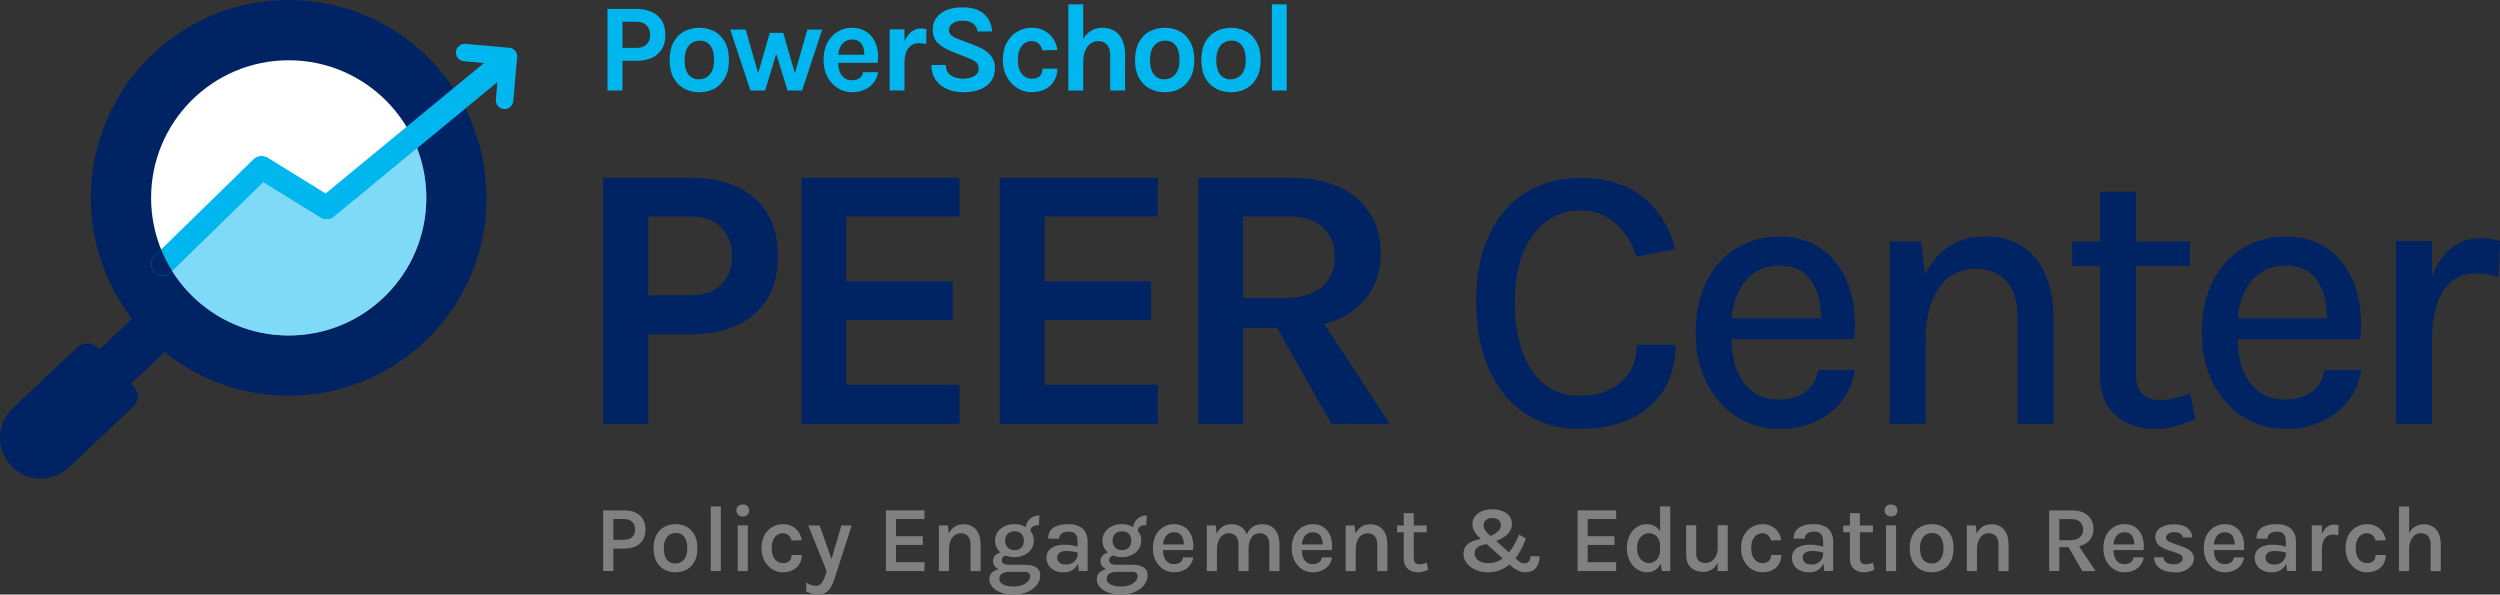 <?xml version="1.0" encoding="UTF-8"?>
<svg id="Layer_2" data-name="Layer 2" xmlns="http://www.w3.org/2000/svg" viewBox="0 0 750 178.37">
  <rect x="0" y="0" width="750" height="178.37" fill="#333333" stroke="none"/>
  <defs>
    <style>
      .cls-1 {
        fill: #00b6ef;
      }

      .cls-2 {
        fill: gray;
      }

      .cls-3 {
        fill: #002364;
      }

      .cls-4 {
        fill: #fff;
      }

      .cls-5 {
        opacity: .5;
      }
    </style>
  </defs>
  <g id="Layer_1-2" data-name="Layer 1">
    <g>
      <g>
        <circle class="cls-3" cx="86.61" cy="59.36" r="59.36"/>
        <circle class="cls-4" cx="86.61" cy="59.36" r="41.28"/>
        <path class="cls-3" d="M28.96,122.67c-2.01.13-4.05-.6-5.54-2.17-2.65-2.8-2.52-7.22.29-9.87l20.97-19.79c2.8-2.65,7.22-2.52,9.87.29,2.65,2.8,2.52,7.22-.29,9.87l-20.97,19.79c-1.23,1.16-2.76,1.78-4.33,1.89Z"/>
        <path class="cls-3" d="M11.05,103.39h15.94c2.35,0,4.26,1.91,4.26,4.26v26.63c0,6.75-5.48,12.23-12.23,12.23h0c-6.75,0-12.23-5.48-12.23-12.23v-26.63c0-2.35,1.91-4.26,4.26-4.26Z" transform="translate(96.84 25.36) rotate(46.66)"/>
        <g>
          <path class="cls-1" d="M49.07,82.72c-.98.06-1.99-.28-2.73-1.04-1.35-1.38-1.32-3.59.06-4.93l29.65-28.96c1.15-1.12,2.91-1.32,4.27-.47l17.37,10.73,47.25-38.93c1.49-1.23,3.69-1.01,4.91.47,1.23,1.49,1.01,3.69-.47,4.91l-49.18,40.52c-1.15.95-2.78,1.06-4.05.28l-17.17-10.61-27.7,27.06c-.62.6-1.41.93-2.21.99Z"/>
          <path class="cls-1" d="M151.54,32.7c-.13,0-.27,0-.41,0-1.44-.13-2.5-1.4-2.37-2.84l.94-10.55-10.55-.94c-1.44-.13-2.5-1.4-2.37-2.84.13-1.44,1.4-2.5,2.84-2.37l12.8,1.14c.8-.04,1.6.29,2.13.93l.02.03c.54.64.73,1.49.55,2.28l-1.14,12.8c-.12,1.3-1.17,2.3-2.43,2.38Z"/>
          <g class="cls-5">
            <path class="cls-1" d="M96.15,65.29l-17.17-10.61-27.31,26.68c7.82,12.4,22.01,20.23,37.66,19.19,22.75-1.5,39.97-21.16,38.47-43.91-.28-4.28-1.21-8.36-2.67-12.16l-24.93,20.54c-1.15.95-2.78,1.06-4.05.28Z"/>
          </g>
          <path class="cls-3" d="M46.4,76.75c-1.38,1.35-1.4,3.56-.06,4.93.74.76,1.75,1.11,2.73,1.04.8-.05,1.59-.38,2.21-.99l.39-.38c-1.29-2.05-2.41-4.22-3.33-6.5l-1.94,1.89Z"/>
        </g>
      </g>
      <g>
        <g>
          <path class="cls-3" d="M180.95,127.16V53.34h26.05c8.3,0,14.78,2.05,19.42,6.14,4.64,4.1,6.97,9.9,6.97,17.4s-2.32,13.2-6.97,17.29c-4.65,4.09-11.12,6.14-19.42,6.14h-12.51v26.85h-13.54ZM194.49,88.6h12.51c4.17,0,7.32-1.1,9.44-3.3,2.12-2.2,3.19-5.01,3.19-8.42s-1.06-6.35-3.19-8.59c-2.12-2.24-5.27-3.36-9.44-3.36h-12.51v23.66Z"/>
          <path class="cls-3" d="M240.45,127.16V53.34h47.43v11.6h-34.01v19.45h31.96v11.6h-31.96v19.45h34.01v11.72h-47.43Z"/>
          <path class="cls-3" d="M299.96,127.16V53.34h47.43v11.6h-34.01v19.45h31.96v11.6h-31.96v19.45h34.01v11.72h-47.43Z"/>
          <path class="cls-3" d="M359.5,127.16V53.34h27.3c8.83,0,15.61,2.07,20.33,6.2,4.72,4.13,7.08,9.61,7.08,16.44s-2.36,12.12-7.08,16.24c-4.72,4.11-11.5,6.17-20.33,6.17h-13.88v28.78h-13.42ZM372.93,89.4h12.51c4.93,0,8.66-1.13,11.2-3.38,2.54-2.26,3.81-5.18,3.81-8.79s-1.16-6.64-3.47-8.9c-2.31-2.26-5.71-3.38-10.18-3.38h-13.88v24.46ZM399.43,127.16l-19.57-34.58h14.33l22.75,34.58h-17.52Z"/>
          <g>
            <path class="cls-3" d="M474.01,128.64c-6.41,0-11.93-1.56-16.58-4.69-4.65-3.13-8.24-7.54-10.78-13.25-2.54-5.71-3.81-12.41-3.81-20.11,0-8.11,1.35-14.93,4.04-20.45,2.69-5.52,6.4-9.69,11.12-12.51,4.72-2.82,10.06-4.24,16.01-4.24,8,0,14.37,1.98,19.11,5.94,4.74,3.96,7.89,9.11,9.44,15.44l-11.55,2.22c-1.37-4.21-3.53-7.57-6.48-10.1-2.96-2.52-6.47-3.78-10.52-3.78-3.56,0-6.82,1.02-9.78,3.07-2.96,2.05-5.33,5.11-7.11,9.19-1.78,4.08-2.67,9.15-2.67,15.21,0,5.61.74,10.53,2.22,14.76s3.66,7.52,6.54,9.87c2.88,2.35,6.48,3.53,10.81,3.53,5.27,0,9.42-1.41,12.46-4.24,3.03-2.82,4.55-6.51,4.55-11.06h11.66c0,5.31-1.19,9.83-3.55,13.56-2.37,3.74-5.7,6.61-9.98,8.62-4.29,2.01-9.33,3.01-15.13,3.01Z"/>
            <path class="cls-3" d="M533.77,128.64c-4.7,0-8.95-1.21-12.74-3.64-3.79-2.43-6.8-5.8-9.01-10.12-2.22-4.32-3.33-9.33-3.33-15.02,0-6.03,1.1-11.19,3.3-15.5,2.2-4.3,5.19-7.61,8.99-9.92,3.79-2.31,8.06-3.47,12.8-3.47,4.25,0,7.89.86,10.92,2.59,3.03,1.73,5.48,4.04,7.34,6.94,1.86,2.9,3.14,6.19,3.84,9.87.7,3.68.82,7.47.37,11.38h-38.9v-6.26h31.51l-2.62,1.71c.11-2.05,0-4.1-.31-6.14-.32-2.05-.94-3.93-1.85-5.66-.91-1.72-2.19-3.11-3.84-4.15-1.65-1.04-3.74-1.56-6.28-1.56-3.19,0-5.85.8-7.99,2.39-2.14,1.59-3.76,3.73-4.86,6.4-1.1,2.67-1.65,5.6-1.65,8.79v4.38c0,3.53.53,6.65,1.59,9.38,1.06,2.73,2.64,4.88,4.75,6.46,2.1,1.57,4.77,2.36,7.99,2.36s5.75-.74,7.82-2.22c2.07-1.48,3.35-3.7,3.84-6.65h11.03c-.57,3.56-1.88,6.67-3.92,9.33-2.05,2.65-4.67,4.71-7.88,6.17-3.2,1.46-6.83,2.19-10.89,2.19Z"/>
            <path class="cls-3" d="M566.93,127.16v-54.71h9.38l1.42,11.83v42.88h-10.81ZM605.26,127.16v-32.08c0-4.74-1.13-8.33-3.38-10.78-2.26-2.45-5.3-3.67-9.13-3.67-3.03,0-5.68.82-7.93,2.47-2.26,1.65-4,4.06-5.23,7.22-1.23,3.17-1.85,7.02-1.85,11.57h-3.87c0-6.71.86-12.36,2.59-16.95,1.72-4.59,4.2-8.07,7.42-10.44,3.22-2.37,7.09-3.55,11.6-3.55s8.12.99,11.18,2.96c3.05,1.97,5.37,4.77,6.97,8.39,1.59,3.62,2.39,7.88,2.39,12.77v32.08h-10.75Z"/>
            <path class="cls-3" d="M621.66,79.78v-7.34h35.32v7.34h-35.32ZM646.57,128.64c-3.11,0-5.92-.59-8.42-1.76s-4.48-2.95-5.94-5.32c-1.46-2.37-2.19-5.36-2.19-8.96v-55.06h10.75v54.71c0,5.16,2.41,7.74,7.22,7.74,1.48,0,2.92-.16,4.32-.48,1.4-.32,2.99-.8,4.78-1.45l1.54,7.68c-2.01.83-3.99,1.53-5.94,2.08-1.95.55-3.99.82-6.11.82Z"/>
            <path class="cls-3" d="M685.62,128.64c-4.7,0-8.95-1.21-12.74-3.64-3.79-2.43-6.8-5.8-9.01-10.12-2.22-4.32-3.33-9.33-3.33-15.02,0-6.03,1.1-11.19,3.3-15.5,2.2-4.3,5.19-7.61,8.99-9.92,3.79-2.31,8.06-3.47,12.8-3.47,4.25,0,7.89.86,10.92,2.59,3.03,1.73,5.48,4.04,7.34,6.94,1.86,2.9,3.14,6.19,3.84,9.87.7,3.68.82,7.47.37,11.38h-38.9v-6.26h31.51l-2.62,1.71c.11-2.05,0-4.1-.31-6.14-.32-2.05-.94-3.93-1.85-5.66-.91-1.72-2.19-3.11-3.84-4.15-1.65-1.04-3.74-1.56-6.28-1.56-3.19,0-5.85.8-7.99,2.39-2.14,1.59-3.76,3.73-4.86,6.4-1.1,2.67-1.65,5.6-1.65,8.79v4.38c0,3.53.53,6.65,1.59,9.38,1.06,2.73,2.64,4.88,4.75,6.46,2.1,1.57,4.77,2.36,7.99,2.36s5.75-.74,7.82-2.22c2.07-1.48,3.35-3.7,3.84-6.65h11.03c-.57,3.56-1.88,6.67-3.92,9.33-2.05,2.65-4.67,4.71-7.88,6.17-3.2,1.46-6.83,2.19-10.89,2.19Z"/>
            <path class="cls-3" d="M718.78,127.16v-54.89h10.81v54.89h-10.81ZM726.62,102.71c0-7.01.73-12.84,2.19-17.49,1.46-4.64,3.51-8.1,6.14-10.38,2.64-2.27,5.73-3.41,9.3-3.41,1.06,0,2.06.08,2.99.23.93.15,1.85.36,2.76.63l-.4,10.75c-1.02-.26-2.13-.5-3.33-.71-1.19-.21-2.28-.31-3.27-.31-3.11,0-5.65.82-7.62,2.47-1.97,1.65-3.43,4.02-4.38,7.11-.95,3.09-1.42,6.8-1.42,11.12h-2.96Z"/>
          </g>
        </g>
        <g>
          <path class="cls-1" d="M182.25,27.15V2.69h8.63c2.75,0,4.9.68,6.43,2.03s2.31,3.28,2.31,5.77-.77,4.37-2.31,5.73c-1.54,1.36-3.68,2.03-6.43,2.03h-4.14v8.89h-4.48ZM186.74,14.37h4.14c1.38,0,2.42-.36,3.13-1.09.7-.73,1.05-1.66,1.05-2.79s-.35-2.1-1.05-2.85c-.7-.74-1.75-1.11-3.13-1.11h-4.14v7.84Z"/>
          <path class="cls-1" d="M209.82,27.67c-1.67,0-3.18-.36-4.53-1.07-1.35-.72-2.42-1.79-3.21-3.21s-1.19-3.21-1.19-5.36.4-3.99,1.19-5.43c.79-1.43,1.86-2.5,3.21-3.2,1.35-.7,2.86-1.06,4.53-1.06s3.14.35,4.48,1.06,2.4,1.77,3.19,3.2c.79,1.43,1.19,3.24,1.19,5.43s-.4,3.94-1.19,5.36-1.86,2.5-3.19,3.21c-1.34.72-2.83,1.07-4.48,1.07ZM209.67,23.79c.88,0,1.66-.22,2.35-.65s1.22-1.08,1.62-1.93c.4-.85.59-1.92.59-3.18,0-1.93-.38-3.39-1.14-4.37s-1.8-1.47-3.12-1.47c-.89,0-1.68.22-2.37.65-.69.43-1.23,1.08-1.63,1.95-.4.87-.59,1.95-.59,3.24,0,1.91.39,3.35,1.16,4.32.77.97,1.82,1.45,3.14,1.45Z"/>
          <path class="cls-1" d="M219.07,8.87h4.63l3.96,13.87h-.45l3.73-12.89h4.03l3.73,12.93h-.45l3.96-13.91h4.45l-6.03,18.28h-4.37l-3.73-12.13h.68l-3.66,12.13h-4.41l-6.07-18.28Z"/>
          <path class="cls-1" d="M255.62,27.67c-1.56,0-2.98-.4-4.28-1.21-1.29-.8-2.33-1.93-3.11-3.38-.78-1.45-1.17-3.15-1.17-5.1s.39-3.74,1.16-5.18,1.81-2.55,3.1-3.32c1.29-.77,2.73-1.15,4.3-1.15,1.46,0,2.72.29,3.78.88s1.92,1.38,2.56,2.37c.65,1,1.08,2.13,1.31,3.38.23,1.26.24,2.55.04,3.88h-12.7v-2.41h9.55l-.87.56c.04-.59,0-1.19-.08-1.79s-.27-1.16-.54-1.66-.64-.91-1.12-1.22c-.48-.31-1.1-.46-1.86-.46-.9,0-1.67.23-2.3.68-.63.45-1.11,1.07-1.43,1.85s-.49,1.66-.49,2.64v1.77c0,1.03.15,1.94.46,2.73.31.79.77,1.41,1.38,1.87.61.45,1.38.68,2.31.68.87,0,1.59-.2,2.19-.6.59-.4.97-1,1.13-1.81h4.48c-.19,1.18-.63,2.22-1.33,3.12s-1.6,1.6-2.7,2.11c-1.11.51-2.36.76-3.77.76Z"/>
          <path class="cls-1" d="M266.89,27.15V8.79h4.45v18.35h-4.45ZM270.24,19.12c0-2.4.27-4.38.81-5.95.54-1.57,1.27-2.73,2.18-3.5.91-.76,1.92-1.14,3.04-1.14.3,0,.59.02.86.06.27.04.54.09.8.17l-.08,4.45c-.33-.07-.68-.14-1.05-.19-.38-.05-.72-.08-1.02-.08-.98,0-1.8.24-2.46.71s-1.16,1.17-1.49,2.08c-.33.92-.5,2.05-.5,3.39h-1.09Z"/>
          <path class="cls-1" d="M288.94,27.67c-1.7,0-3.26-.3-4.68-.89-1.43-.59-2.58-1.49-3.47-2.69-.89-1.21-1.36-2.74-1.42-4.6h4.37c0,.94.23,1.71.7,2.32.46.6,1.09,1.05,1.87,1.35.79.3,1.65.44,2.59.44s1.71-.12,2.42-.36c.71-.24,1.27-.58,1.68-1.03.41-.45.61-.98.61-1.59,0-.82-.25-1.46-.74-1.92-.5-.46-1.29-.89-2.38-1.28l-4.82-1.92c-1.88-.74-3.33-1.6-4.33-2.58-1-.98-1.51-2.33-1.51-4.05,0-1.98.78-3.59,2.36-4.82,1.57-1.23,3.76-1.85,6.58-1.85s4.85.64,6.35,1.91c1.49,1.28,2.34,3.05,2.54,5.32h-4.37c-.16-.97-.6-1.74-1.32-2.33-.72-.58-1.78-.88-3.2-.88-1.26,0-2.25.26-2.98.78s-1.09,1.18-1.09,1.97c0,.68.23,1.22.69,1.61.46.4,1.17.78,2.14,1.14l5.35,2.07c1.81.7,3.2,1.59,4.16,2.66.97,1.07,1.45,2.41,1.45,4.01,0,1.47-.37,2.74-1.11,3.82-.74,1.07-1.82,1.91-3.24,2.5s-3.15.89-5.18.89Z"/>
          <path class="cls-1" d="M309.52,27.67c-1.53,0-2.96-.4-4.27-1.2-1.31-.8-2.37-1.92-3.18-3.37-.81-1.45-1.22-3.16-1.22-5.12,0-2.07.41-3.83,1.22-5.27.81-1.44,1.87-2.53,3.18-3.27,1.31-.74,2.73-1.11,4.27-1.11,1.19,0,2.25.19,3.16.58s1.69.9,2.33,1.54,1.14,1.37,1.51,2.16c.36.79.6,1.59.7,2.39l-4.48.11c-.2-.8-.57-1.47-1.12-2-.55-.53-1.25-.79-2.12-.79-.72,0-1.39.2-2.02.59-.63.4-1.14,1.01-1.54,1.84-.4.83-.59,1.9-.59,3.22s.19,2.3.56,3.14c.37.84.87,1.46,1.5,1.88.63.42,1.32.63,2.09.63,1.13,0,1.95-.27,2.47-.82.51-.55.77-1.28.77-2.2h4.48c0,1.29-.3,2.47-.89,3.54-.59,1.07-1.46,1.92-2.6,2.55-1.14.63-2.54.95-4.2.95Z"/>
          <path class="cls-1" d="M320.51,27.15V1.3h4.45v25.85h-4.45ZM333.05,27.15v-10.7c0-1.36-.33-2.38-.98-3.07-.65-.69-1.51-1.04-2.56-1.04-.89,0-1.68.24-2.36.73s-1.22,1.23-1.61,2.21-.58,2.21-.58,3.68h-1.47c0-2.37.3-4.35.89-5.93.59-1.58,1.43-2.75,2.51-3.53,1.08-.78,2.35-1.17,3.81-1.17s2.77.34,3.78,1.01c1.01.67,1.77,1.62,2.28,2.84.51,1.22.76,2.64.76,4.26v10.7h-4.45Z"/>
          <path class="cls-1" d="M349.44,27.67c-1.67,0-3.18-.36-4.53-1.07-1.35-.72-2.42-1.79-3.21-3.21-.79-1.43-1.19-3.21-1.19-5.36s.4-3.99,1.19-5.43c.79-1.43,1.86-2.5,3.21-3.2,1.35-.7,2.86-1.06,4.53-1.06s3.14.35,4.47,1.06,2.4,1.77,3.19,3.2c.79,1.43,1.19,3.24,1.19,5.43s-.4,3.94-1.19,5.36c-.79,1.43-1.86,2.5-3.19,3.21-1.34.72-2.83,1.07-4.47,1.07ZM349.29,23.79c.88,0,1.66-.22,2.35-.65.68-.43,1.22-1.08,1.62-1.93.4-.85.59-1.92.59-3.18,0-1.93-.38-3.39-1.14-4.37-.76-.98-1.8-1.47-3.12-1.47-.89,0-1.68.22-2.37.65s-1.23,1.08-1.63,1.95c-.4.87-.59,1.95-.59,3.24,0,1.91.39,3.35,1.16,4.32.77.97,1.82,1.45,3.14,1.45Z"/>
          <path class="cls-1" d="M369.33,27.67c-1.67,0-3.18-.36-4.53-1.07-1.35-.72-2.42-1.79-3.21-3.21-.79-1.43-1.19-3.21-1.19-5.36s.4-3.99,1.19-5.43c.79-1.43,1.86-2.5,3.21-3.2,1.35-.7,2.86-1.06,4.53-1.06s3.14.35,4.47,1.06,2.4,1.77,3.19,3.2c.79,1.43,1.19,3.24,1.19,5.43s-.4,3.94-1.19,5.36c-.79,1.43-1.86,2.5-3.19,3.21-1.34.72-2.83,1.07-4.47,1.07ZM369.17,23.79c.88,0,1.66-.22,2.35-.65.68-.43,1.22-1.08,1.62-1.93.4-.85.59-1.92.59-3.18,0-1.93-.38-3.39-1.14-4.37-.76-.98-1.8-1.47-3.12-1.47-.89,0-1.68.22-2.37.65s-1.23,1.08-1.63,1.95c-.4.87-.59,1.95-.59,3.24,0,1.91.39,3.35,1.16,4.32.77.97,1.82,1.45,3.14,1.45Z"/>
          <path class="cls-1" d="M381.56,27.15V1.3h4.45v25.85h-4.45Z"/>
        </g>
        <g>
          <path class="cls-2" d="M180.95,171.31v-18.2h6.27c2.04,0,3.62.5,4.74,1.51,1.12,1.01,1.68,2.42,1.68,4.23s-.56,3.21-1.68,4.22c-1.12,1.01-2.7,1.51-4.74,1.51h-3.21v6.72h-3.06ZM184.01,161.94h3.21c1.09,0,1.92-.29,2.48-.86.56-.57.83-1.31.83-2.23s-.28-1.68-.83-2.26c-.56-.59-1.38-.88-2.48-.88h-3.21v6.23Z"/>
          <path class="cls-2" d="M202.67,171.69c-1.24,0-2.35-.27-3.35-.81-1-.54-1.79-1.34-2.37-2.41-.59-1.07-.88-2.4-.88-3.99s.29-2.97.88-4.03c.58-1.07,1.37-1.87,2.37-2.4.99-.53,2.11-.8,3.35-.8s2.35.27,3.33.8c.99.53,1.77,1.33,2.35,2.4.58,1.07.87,2.41.87,4.03s-.29,2.92-.87,3.99c-.58,1.07-1.36,1.87-2.35,2.41-.99.54-2.1.81-3.33.81ZM202.58,169.05c.72,0,1.35-.17,1.89-.52.54-.35.96-.86,1.27-1.54.3-.68.45-1.51.45-2.49,0-1.5-.3-2.64-.9-3.43-.6-.79-1.44-1.18-2.53-1.18-.73,0-1.36.17-1.9.52s-.96.87-1.27,1.56-.45,1.53-.45,2.53c0,1.47.3,2.6.91,3.38.6.78,1.45,1.17,2.53,1.17Z"/>
          <path class="cls-2" d="M213.22,171.31v-19.38h3.03v19.38h-3.03Z"/>
          <path class="cls-2" d="M222.84,154.94c-.59,0-1.06-.16-1.4-.49-.34-.33-.51-.77-.51-1.32s.17-.98.51-1.3c.34-.32.81-.48,1.4-.48s1.05.16,1.39.48.51.76.51,1.3-.17,1-.51,1.32-.8.49-1.39.49ZM221.32,171.31v-13.72h3.03v13.72h-3.03Z"/>
          <path class="cls-2" d="M234.87,171.69c-1.13,0-2.19-.3-3.16-.89s-1.76-1.43-2.36-2.52c-.6-1.08-.9-2.36-.9-3.82,0-1.55.3-2.86.9-3.93.6-1.07,1.39-1.88,2.36-2.44.98-.56,2.03-.84,3.16-.84.86,0,1.62.14,2.29.41.66.27,1.23.64,1.71,1.1.47.46.85.98,1.12,1.55.28.57.46,1.15.56,1.75l-3.07.11c-.17-.65-.48-1.18-.93-1.59-.45-.41-1.02-.61-1.71-.61-.58,0-1.12.16-1.62.47-.5.32-.91.8-1.23,1.46-.32.66-.47,1.51-.47,2.55,0,.97.15,1.79.44,2.45s.69,1.17,1.2,1.51c.5.34,1.07.52,1.69.52.9,0,1.56-.22,1.99-.66.43-.44.64-1.03.64-1.78h3.07c0,.96-.22,1.83-.67,2.62-.44.78-1.09,1.41-1.93,1.87-.84.46-1.87.69-3.08.69Z"/>
          <path class="cls-2" d="M242.49,157.64h3.42l3.86,11.02h-.58l3.23-11.02h3.08l-5.22,16.21c-.51,1.56-1.15,2.7-1.91,3.42-.76.73-1.71,1.09-2.83,1.09-.63,0-1.25-.08-1.85-.23-.6-.15-1.2-.38-1.82-.69v-2.7c.51.35,1,.6,1.49.76.48.16.97.23,1.47.23.47,0,.88-.14,1.23-.41s.65-.64.9-1.11c.25-.47.46-.99.63-1.56l.41-1.34-5.52-13.67Z"/>
          <path class="cls-2" d="M265.78,171.31v-18.2h11.57v2.6h-8.55v5.15h8.04v2.62h-8.04v5.18h8.55v2.65h-11.57Z"/>
          <path class="cls-2" d="M281.67,171.31v-13.67h2.65l.38,2.83v10.84h-3.03ZM291.15,171.31v-8.01c0-1.09-.26-1.92-.79-2.48-.52-.56-1.22-.84-2.09-.84-.71,0-1.33.19-1.87.58-.54.39-.96.96-1.26,1.73-.3.76-.45,1.7-.45,2.82h-1.03c0-1.73.22-3.17.66-4.33.44-1.16,1.06-2.03,1.87-2.62.81-.59,1.76-.88,2.87-.88s2.05.25,2.81.75,1.33,1.2,1.73,2.11c.39.91.59,1.97.59,3.18v8.01h-3.03Z"/>
          <path class="cls-2" d="M304.11,178.37c-1.52,0-2.82-.21-3.91-.63s-1.93-.98-2.51-1.67c-.58-.69-.88-1.45-.88-2.26,0-.99.36-1.75,1.08-2.29.72-.54,1.64-.81,2.75-.81l2.11.86c-.95,0-1.69.19-2.2.56s-.77.88-.77,1.54.38,1.23,1.14,1.65c.76.42,1.82.63,3.19.63,1.01,0,1.88-.15,2.62-.44.74-.29,1.31-.68,1.72-1.15.4-.48.61-.98.61-1.51,0-.36-.13-.66-.38-.91-.25-.25-.63-.37-1.15-.37h-4.78c-.92,0-1.75-.15-2.48-.44s-1.31-.68-1.73-1.17c-.42-.49-.64-1.03-.64-1.63s.16-1.07.48-1.48c.32-.41.75-.73,1.29-.95.54-.22,1.14-.33,1.8-.33l.74,1.02c-.28,0-.55.06-.81.17-.26.11-.47.28-.64.5-.17.22-.25.5-.25.83,0,.39.17.71.5.96.33.25.92.38,1.75.38h4.78c1.41,0,2.53.27,3.33.8.81.53,1.21,1.34,1.21,2.41,0,.96-.32,1.88-.97,2.75-.65.87-1.56,1.58-2.75,2.14-1.19.55-2.6.83-4.24.83ZM304.35,167.15c-1.07,0-2.05-.21-2.94-.62-.88-.41-1.58-.99-2.11-1.73-.52-.74-.78-1.61-.78-2.6s.26-1.87.78-2.62c.52-.75,1.23-1.32,2.11-1.73.88-.41,1.86-.61,2.94-.61s2.01.2,2.89.61c.88.41,1.58.98,2.11,1.73.53.74.79,1.62.79,2.62s-.26,1.86-.79,2.6c-.53.74-1.23,1.32-2.11,1.73s-1.84.62-2.89.62ZM304.37,165.03c.91,0,1.61-.27,2.09-.81.48-.54.71-1.21.71-2.01,0-.85-.24-1.53-.71-2.05-.48-.52-1.18-.78-2.1-.78s-1.59.26-2.08.78-.74,1.2-.74,2.05c0,.8.25,1.47.74,2.01.49.54,1.19.81,2.09.81ZM309.11,159.45l-1.4-.75c0-.82.18-1.54.55-2.14.36-.61.86-1.08,1.48-1.42.62-.34,1.32-.51,2.09-.51l-.17,2.91c-.83,0-1.46.16-1.9.47-.43.31-.65.79-.65,1.44Z"/>
          <path class="cls-2" d="M319.13,171.69c-1.16,0-2.12-.2-2.89-.61s-1.35-.94-1.73-1.6c-.39-.66-.58-1.37-.58-2.14,0-.88.23-1.61.69-2.19.46-.58,1.1-1.02,1.92-1.31.83-.29,1.79-.43,2.89-.43.74,0,1.44.06,2.12.18.67.12,1.35.28,2.02.49v1.8c-.54-.19-1.12-.34-1.76-.44-.64-.1-1.23-.16-1.79-.16-.82,0-1.5.16-2.04.47-.54.32-.81.85-.81,1.59,0,.56.22,1.03.65,1.43.43.4,1.12.59,2.07.59.7,0,1.3-.16,1.81-.47.51-.32.9-.71,1.18-1.18.28-.47.42-.94.42-1.4h.72c0,.96-.19,1.85-.56,2.67s-.92,1.47-1.64,1.97c-.72.5-1.61.74-2.67.74ZM323.65,171.31l-.38-3.24v-5.59c0-1.04-.21-1.8-.64-2.28-.42-.48-1.12-.72-2.08-.72-.56,0-1.04.08-1.46.24s-.74.4-.97.71c-.23.32-.35.71-.35,1.17h-3.33c0-1.03.25-1.86.74-2.5s1.2-1.1,2.11-1.4c.91-.3,1.99-.45,3.25-.45,1.14,0,2.14.19,3.01.56.86.37,1.54.95,2.02,1.73.48.78.72,1.79.72,3.03v8.73h-2.65Z"/>
          <path class="cls-2" d="M336.33,178.37c-1.52,0-2.82-.21-3.91-.63s-1.93-.98-2.51-1.67c-.59-.69-.88-1.45-.88-2.26,0-.99.36-1.75,1.08-2.29.72-.54,1.64-.81,2.75-.81l2.11.86c-.95,0-1.69.19-2.2.56s-.77.88-.77,1.54.38,1.23,1.14,1.65c.76.42,1.82.63,3.19.63,1.01,0,1.88-.15,2.62-.44.74-.29,1.31-.68,1.72-1.15.41-.48.61-.98.61-1.51,0-.36-.13-.66-.38-.91-.25-.25-.63-.37-1.15-.37h-4.78c-.93,0-1.75-.15-2.48-.44s-1.31-.68-1.73-1.17c-.42-.49-.64-1.03-.64-1.63s.16-1.07.48-1.48.75-.73,1.29-.95,1.14-.33,1.8-.33l.74,1.02c-.28,0-.55.06-.81.17-.26.11-.47.28-.64.5s-.25.5-.25.83c0,.39.17.71.5.96.34.25.92.38,1.75.38h4.78c1.41,0,2.53.27,3.33.8s1.21,1.34,1.21,2.41c0,.96-.32,1.88-.97,2.75-.65.87-1.56,1.58-2.75,2.14-1.19.55-2.6.83-4.24.83ZM336.57,167.15c-1.08,0-2.05-.21-2.94-.62s-1.58-.99-2.11-1.73c-.52-.74-.79-1.61-.79-2.6s.26-1.87.79-2.62c.52-.75,1.23-1.32,2.11-1.73.88-.41,1.86-.61,2.94-.61s2.01.2,2.89.61,1.58.98,2.11,1.73c.53.74.79,1.62.79,2.62s-.26,1.86-.79,2.6c-.53.74-1.23,1.32-2.11,1.73s-1.84.62-2.89.62ZM336.59,165.03c.91,0,1.61-.27,2.09-.81.48-.54.71-1.21.71-2.01,0-.85-.24-1.53-.71-2.05s-1.18-.78-2.1-.78-1.59.26-2.08.78-.74,1.2-.74,2.05c0,.8.25,1.47.74,2.01.49.54,1.19.81,2.09.81ZM341.33,159.45l-1.4-.75c0-.82.18-1.54.54-2.14.36-.61.86-1.08,1.48-1.42.62-.34,1.32-.51,2.09-.51l-.17,2.91c-.83,0-1.46.16-1.9.47-.43.31-.65.79-.65,1.44Z"/>
          <path class="cls-2" d="M352.21,171.69c-1.17,0-2.23-.3-3.19-.91-.96-.6-1.72-1.45-2.29-2.53-.57-1.08-.86-2.34-.86-3.78,0-1.51.28-2.8.85-3.88.57-1.08,1.33-1.9,2.29-2.48.96-.58,2.02-.86,3.2-.86,1.08,0,2.01.22,2.79.65.77.43,1.4,1.02,1.88,1.75.48.74.8,1.57.97,2.5.17.93.19,1.89.06,2.88h-9.61v-1.68h7.5l-.65.42c.03-.48,0-.96-.07-1.44-.08-.48-.22-.92-.43-1.32-.21-.4-.51-.72-.9-.97s-.88-.37-1.47-.37c-.74,0-1.36.18-1.86.55-.5.37-.88.86-1.14,1.49-.25.62-.38,1.32-.38,2.08v1.22c0,.82.12,1.55.37,2.18.25.63.61,1.13,1.1,1.5.49.37,1.11.55,1.85.55s1.31-.17,1.79-.5c.48-.34.78-.84.9-1.51h3.07c-.14.89-.47,1.66-.99,2.33-.52.67-1.18,1.19-2,1.56-.81.37-1.74.56-2.77.56Z"/>
          <path class="cls-2" d="M362.04,171.31v-13.67h2.65l.33,2.45c.44-.93,1.04-1.64,1.8-2.11.75-.48,1.63-.72,2.62-.72,1.11,0,2.05.25,2.81.75s1.33,1.2,1.73,2.11c.39.91.59,1.97.59,3.18v8.01h-3.03v-8.01c0-1.09-.26-1.92-.79-2.48-.52-.56-1.22-.84-2.09-.84-.71,0-1.33.19-1.87.58-.54.39-.96.96-1.26,1.73s-.45,1.7-.45,2.82v6.21h-3.03ZM380.8,171.31v-8.01c0-1.09-.26-1.92-.79-2.48-.53-.56-1.22-.84-2.08-.84-1.07,0-1.9.42-2.49,1.27-.59.84-.89,2.09-.89,3.74h-1.29c0-1.38.13-2.55.39-3.53.26-.98.63-1.78,1.12-2.4.49-.62,1.06-1.08,1.73-1.37.67-.29,1.41-.43,2.23-.43,1.1,0,2.04.25,2.79.75s1.33,1.2,1.73,2.11c.39.91.59,1.97.59,3.18v8.01h-3.04Z"/>
          <path class="cls-2" d="M393.86,171.69c-1.17,0-2.23-.3-3.19-.91-.96-.6-1.72-1.45-2.29-2.53-.57-1.08-.86-2.34-.86-3.78,0-1.51.28-2.8.85-3.88.57-1.08,1.33-1.9,2.28-2.48s2.03-.86,3.2-.86c1.08,0,2.01.22,2.79.65.77.43,1.4,1.02,1.88,1.75.48.74.8,1.57.97,2.5s.19,1.89.06,2.88h-9.61v-1.68h7.5l-.65.42c.03-.48,0-.96-.07-1.44-.08-.48-.22-.92-.43-1.32s-.51-.72-.9-.97c-.39-.25-.88-.37-1.47-.37-.74,0-1.36.18-1.86.55-.51.37-.88.86-1.14,1.49-.25.62-.38,1.32-.38,2.08v1.22c0,.82.12,1.55.37,2.18.24.63.61,1.13,1.1,1.5.49.37,1.11.55,1.85.55s1.31-.17,1.79-.5c.48-.34.78-.84.9-1.51h3.07c-.14.89-.47,1.66-.99,2.33-.52.67-1.18,1.19-2,1.56s-1.74.56-2.77.56Z"/>
          <path class="cls-2" d="M403.69,171.31v-13.67h2.65l.38,2.83v10.84h-3.03ZM413.17,171.31v-8.01c0-1.09-.26-1.92-.79-2.48-.52-.56-1.22-.84-2.09-.84-.71,0-1.33.19-1.87.58-.54.39-.96.96-1.26,1.73-.3.76-.45,1.7-.45,2.82h-1.03c0-1.73.22-3.17.66-4.33.44-1.16,1.06-2.03,1.87-2.62.81-.59,1.76-.88,2.87-.88s2.05.25,2.81.75,1.33,1.2,1.73,2.11c.39.91.59,1.97.59,3.18v8.01h-3.03Z"/>
          <path class="cls-2" d="M419.12,159.67v-2.02h8.9v2.02h-8.9ZM425.41,171.69c-.79,0-1.51-.15-2.16-.45s-1.16-.75-1.55-1.36c-.39-.61-.58-1.37-.58-2.3v-13.63h3.01v13.53c0,1.2.57,1.8,1.71,1.8.35,0,.69-.04,1.03-.11.34-.08.72-.19,1.15-.35l.44,2.14c-.51.21-1.01.38-1.51.52-.5.14-1.01.21-1.55.21Z"/>
          <path class="cls-2" d="M446.46,171.69c-1.03,0-1.99-.14-2.89-.42-.9-.28-1.68-.67-2.36-1.17-.68-.5-1.21-1.09-1.59-1.76-.38-.67-.57-1.4-.57-2.18,0-1.45.59-2.55,1.76-3.3,1.17-.74,2.82-1.2,4.95-1.37l.93,1.67c-1.5.13-2.59.44-3.28.91-.68.48-1.03,1.12-1.03,1.92,0,.55.16,1.04.48,1.49.32.45.79.8,1.4,1.07.61.26,1.35.4,2.22.4,1.08,0,2.08-.22,3-.65.91-.43,1.75-1.04,2.52-1.81.76-.77,1.45-1.68,2.07-2.72.62-1.04,1.16-2.16,1.63-3.38l2.05,1.15c-.5,1.48-1.12,2.84-1.85,4.08s-1.57,2.31-2.52,3.22c-.95.91-2,1.61-3.16,2.11-1.16.5-2.42.75-3.78.75ZM457.68,171.69c-.86,0-1.66-.19-2.41-.57s-1.54-.95-2.39-1.73l-9.06-8.14c-.62-.55-1.12-1.17-1.51-1.87s-.57-1.44-.57-2.2c0-.82.24-1.56.71-2.22.47-.66,1.16-1.19,2.05-1.58.9-.39,1.98-.59,3.24-.59s2.26.19,3.13.58,1.54.91,2.01,1.56.7,1.38.7,2.19-.2,1.56-.59,2.22c-.4.66-1,1.26-1.81,1.79-.81.53-1.83,1.02-3.07,1.45l-1.61-1.5c.91-.38,1.63-.75,2.18-1.11s.95-.75,1.2-1.16.38-.86.38-1.34c0-.6-.23-1.1-.69-1.49-.46-.39-1.07-.59-1.81-.59-.88,0-1.54.22-2,.65s-.68.96-.68,1.57c0,.45.11.88.34,1.29.23.41.58.83,1.06,1.27l8.84,7.92c.35.3.67.53.98.68.3.15.67.23,1.1.23.46,0,.86-.17,1.2-.51.33-.34.52-.89.54-1.64h2.77c-.05,1.48-.42,2.66-1.12,3.52-.7.87-1.74,1.3-3.11,1.3Z"/>
          <path class="cls-2" d="M473.28,171.31v-18.2h11.57v2.6h-8.55v5.15h8.04v2.62h-8.04v5.18h8.55v2.65h-11.57Z"/>
          <path class="cls-2" d="M494.25,171.69c-1.13,0-2.17-.3-3.11-.91-.94-.6-1.69-1.45-2.25-2.54-.56-1.09-.83-2.37-.83-3.84s.27-2.71.81-3.79c.54-1.07,1.27-1.9,2.17-2.48.91-.58,1.91-.88,3.01-.88,1.01,0,1.89.24,2.63.73.74.49,1.32,1.2,1.72,2.14.4.94.6,2.09.6,3.44h-.99c0-.76-.16-1.41-.47-1.95-.31-.54-.72-.95-1.22-1.22-.5-.28-1.04-.42-1.63-.42-.68,0-1.29.18-1.83.54-.54.36-.97.88-1.28,1.54-.31.67-.47,1.45-.47,2.34s.16,1.73.47,2.4c.31.68.74,1.21,1.28,1.58.54.37,1.15.56,1.82.56.56,0,1.09-.15,1.59-.45s.92-.72,1.24-1.26c.33-.54.49-1.19.49-1.93h.99c0,1.41-.21,2.58-.64,3.53-.43.95-1,1.66-1.73,2.14-.72.48-1.52.71-2.38.71ZM498.57,171.31l-.55-3.34v-16.05h3.04v19.38h-2.49Z"/>
          <path class="cls-2" d="M505.83,157.58h3.03v8.43c0,.96.24,1.69.71,2.17.47.49,1.13.73,1.98.73.71,0,1.35-.19,1.92-.56s1.02-.91,1.35-1.62c.33-.71.49-1.57.49-2.57h.88c0,1.63-.22,3-.65,4.1-.43,1.1-1.04,1.92-1.81,2.48-.77.55-1.67.83-2.7.83s-1.87-.18-2.65-.54c-.79-.36-1.41-.92-1.86-1.69s-.68-1.78-.68-3.02v-8.73ZM515.31,157.58h3.01v13.72h-3.01v-13.72Z"/>
          <path class="cls-2" d="M528.73,171.69c-1.13,0-2.19-.3-3.16-.89-.98-.59-1.76-1.43-2.36-2.52-.6-1.08-.9-2.36-.9-3.82,0-1.55.3-2.86.9-3.93.6-1.07,1.39-1.88,2.36-2.44.98-.56,2.03-.84,3.16-.84.86,0,1.62.14,2.28.41.67.27,1.23.64,1.71,1.1s.85.98,1.12,1.55c.28.57.46,1.15.56,1.75l-3.07.11c-.17-.65-.48-1.18-.93-1.59-.45-.41-1.02-.61-1.71-.61-.58,0-1.12.16-1.62.47-.51.32-.92.8-1.23,1.46-.32.66-.47,1.51-.47,2.55,0,.97.15,1.79.44,2.45s.69,1.17,1.2,1.51c.51.34,1.07.52,1.69.52.9,0,1.56-.22,1.99-.66.43-.44.64-1.03.64-1.78h3.07c0,.96-.22,1.83-.66,2.62-.44.78-1.09,1.41-1.93,1.87-.84.46-1.87.69-3.08.69Z"/>
          <path class="cls-2" d="M542.78,171.69c-1.16,0-2.13-.2-2.89-.61-.77-.41-1.35-.94-1.73-1.6-.39-.66-.58-1.37-.58-2.14,0-.88.23-1.61.69-2.19.46-.58,1.1-1.02,1.92-1.31.82-.29,1.79-.43,2.89-.43.74,0,1.44.06,2.11.18.67.12,1.35.28,2.02.49v1.8c-.54-.19-1.12-.34-1.76-.44-.64-.1-1.23-.16-1.79-.16-.82,0-1.5.16-2.04.47-.54.32-.81.85-.81,1.59,0,.56.22,1.03.65,1.43.43.4,1.12.59,2.07.59.7,0,1.3-.16,1.81-.47.51-.32.9-.71,1.18-1.18.28-.47.42-.94.42-1.4h.72c0,.96-.19,1.85-.56,2.67-.37.82-.92,1.47-1.64,1.97-.72.5-1.61.74-2.67.74ZM547.31,171.31l-.38-3.24v-5.59c0-1.04-.21-1.8-.64-2.28-.42-.48-1.12-.72-2.08-.72-.56,0-1.04.08-1.46.24-.42.16-.74.4-.97.71-.23.32-.35.71-.35,1.17h-3.33c0-1.03.25-1.86.74-2.5.5-.64,1.2-1.1,2.11-1.4.91-.3,1.99-.45,3.25-.45,1.14,0,2.14.19,3.01.56.86.37,1.54.95,2.02,1.73.48.78.72,1.79.72,3.03v8.73h-2.65Z"/>
          <path class="cls-2" d="M552.97,159.67v-2.02h8.9v2.02h-8.9ZM559.25,171.69c-.79,0-1.51-.15-2.16-.45s-1.16-.75-1.55-1.36c-.39-.61-.58-1.37-.58-2.3v-13.63h3.01v13.53c0,1.2.57,1.8,1.71,1.8.35,0,.69-.04,1.03-.11.34-.08.72-.19,1.15-.35l.44,2.14c-.51.21-1.01.38-1.51.52-.5.14-1.01.21-1.55.21Z"/>
          <path class="cls-2" d="M567.32,154.94c-.59,0-1.06-.16-1.4-.49-.34-.33-.51-.77-.51-1.32s.17-.98.51-1.3c.34-.32.81-.48,1.4-.48s1.05.16,1.39.48c.34.32.51.76.51,1.3s-.17,1-.51,1.32c-.34.33-.8.49-1.39.49ZM565.8,171.31v-13.72h3.03v13.72h-3.03Z"/>
          <path class="cls-2" d="M579.52,171.69c-1.24,0-2.35-.27-3.35-.81-.99-.54-1.79-1.34-2.37-2.41-.59-1.07-.88-2.4-.88-3.99s.29-2.97.88-4.03c.58-1.07,1.37-1.87,2.37-2.4,1-.53,2.11-.8,3.35-.8s2.35.27,3.33.8c.99.53,1.77,1.33,2.35,2.4.58,1.07.87,2.41.87,4.03s-.29,2.92-.87,3.99c-.58,1.07-1.36,1.87-2.35,2.41-.99.54-2.1.81-3.33.81ZM579.44,169.05c.72,0,1.35-.17,1.89-.52.54-.35.96-.86,1.27-1.54s.45-1.51.45-2.49c0-1.5-.3-2.64-.9-3.43s-1.44-1.18-2.53-1.18c-.73,0-1.36.17-1.9.52s-.96.87-1.27,1.56-.45,1.53-.45,2.53c0,1.47.3,2.6.91,3.38.6.78,1.45,1.17,2.53,1.17Z"/>
          <path class="cls-2" d="M590.05,171.31v-13.67h2.65l.38,2.83v10.84h-3.03ZM599.53,171.31v-8.01c0-1.09-.26-1.92-.79-2.48-.52-.56-1.22-.84-2.09-.84-.71,0-1.33.19-1.87.58-.54.39-.96.96-1.26,1.73-.3.76-.45,1.7-.45,2.82h-1.03c0-1.73.22-3.17.66-4.33.44-1.16,1.06-2.03,1.87-2.62.81-.59,1.76-.88,2.87-.88s2.05.25,2.81.75,1.33,1.2,1.73,2.11c.39.91.59,1.97.59,3.18v8.01h-3.03Z"/>
          <path class="cls-2" d="M614.76,171.31v-18.2h6.64c2.15,0,3.79.5,4.93,1.51,1.14,1.01,1.71,2.34,1.71,4s-.57,2.97-1.71,3.98c-1.14,1.01-2.78,1.51-4.93,1.51h-3.61v7.19h-3.03ZM617.79,162.07h3.31c1.25,0,2.21-.3,2.86-.88.65-.59.98-1.35.98-2.29s-.3-1.73-.9-2.31c-.6-.58-1.48-.87-2.64-.87h-3.61v6.35ZM624.71,171.31l-4.92-8.46h3.24l5.63,8.46h-3.95Z"/>
          <path class="cls-2" d="M637.35,171.69c-1.17,0-2.23-.3-3.19-.91-.96-.6-1.72-1.45-2.29-2.53-.57-1.08-.86-2.34-.86-3.78,0-1.51.28-2.8.85-3.88.57-1.08,1.33-1.9,2.29-2.48.96-.58,2.02-.86,3.2-.86,1.08,0,2.01.22,2.79.65.77.43,1.4,1.02,1.88,1.75.48.74.8,1.57.97,2.5.17.93.19,1.89.06,2.88h-9.61v-1.68h7.5l-.65.42c.03-.48,0-.96-.07-1.44-.08-.48-.22-.92-.43-1.32-.21-.4-.51-.72-.9-.97s-.88-.37-1.47-.37c-.74,0-1.36.18-1.86.55-.5.37-.88.86-1.14,1.49-.25.62-.38,1.32-.38,2.08v1.22c0,.82.12,1.55.37,2.18.25.63.61,1.13,1.1,1.5.49.37,1.11.55,1.85.55s1.31-.17,1.79-.5c.48-.34.78-.84.9-1.51h3.07c-.14.89-.47,1.66-.99,2.33-.52.67-1.18,1.19-2,1.56-.81.37-1.74.56-2.77.56Z"/>
          <path class="cls-2" d="M652.48,171.69c-1.31,0-2.43-.18-3.36-.55-.93-.37-1.64-.89-2.14-1.56-.5-.67-.75-1.48-.76-2.41h2.82c.04.73.33,1.26.88,1.61s1.29.52,2.22.52c.51,0,.97-.08,1.37-.23.41-.16.72-.37.96-.64.23-.27.35-.57.35-.9,0-.42-.15-.76-.46-1-.31-.25-.8-.47-1.48-.66l-2.9-1c-1.09-.38-1.93-.88-2.52-1.51-.59-.63-.88-1.39-.88-2.26,0-1.14.51-2.06,1.54-2.76s2.4-1.05,4.1-1.05,3.08.37,4.02,1.12c.94.75,1.43,1.68,1.46,2.82h-2.87c-.06-.49-.3-.87-.72-1.15-.42-.28-1.05-.42-1.88-.42-.76,0-1.36.16-1.79.49s-.64.7-.64,1.11c0,.73.62,1.27,1.87,1.63l3.1,1.13c1.08.36,1.92.82,2.52,1.39.59.57.89,1.28.89,2.15,0,.72-.24,1.39-.71,2.03-.48.64-1.14,1.15-1.99,1.55-.85.4-1.84.59-2.99.59Z"/>
          <path class="cls-2" d="M667.47,171.69c-1.17,0-2.23-.3-3.19-.91-.96-.6-1.72-1.45-2.29-2.53-.57-1.08-.86-2.34-.86-3.78,0-1.51.28-2.8.85-3.88.57-1.08,1.33-1.9,2.28-2.48s2.03-.86,3.2-.86c1.08,0,2.01.22,2.79.65.77.43,1.4,1.02,1.88,1.75.48.74.8,1.57.97,2.5s.19,1.89.06,2.88h-9.61v-1.68h7.5l-.65.42c.03-.48,0-.96-.07-1.44-.08-.48-.22-.92-.43-1.32s-.51-.72-.9-.97c-.39-.25-.88-.37-1.47-.37-.74,0-1.36.18-1.86.55-.51.37-.88.86-1.14,1.49-.25.62-.38,1.32-.38,2.08v1.22c0,.82.12,1.55.37,2.18.24.63.61,1.13,1.1,1.5.49.37,1.11.55,1.85.55s1.31-.17,1.79-.5c.48-.34.78-.84.9-1.51h3.07c-.14.89-.47,1.66-.99,2.33-.52.67-1.18,1.19-2,1.56s-1.74.56-2.77.56Z"/>
          <path class="cls-2" d="M681.61,171.69c-1.16,0-2.12-.2-2.89-.61s-1.35-.94-1.73-1.6c-.39-.66-.58-1.37-.58-2.14,0-.88.23-1.61.69-2.19.46-.58,1.1-1.02,1.92-1.31.83-.29,1.79-.43,2.89-.43.74,0,1.44.06,2.12.18.67.12,1.35.28,2.02.49v1.8c-.54-.19-1.12-.34-1.76-.44-.64-.1-1.23-.16-1.79-.16-.82,0-1.5.16-2.04.47-.54.32-.81.85-.81,1.59,0,.56.22,1.03.65,1.43.43.4,1.12.59,2.07.59.7,0,1.3-.16,1.81-.47.51-.32.9-.71,1.18-1.18.28-.47.42-.94.42-1.4h.72c0,.96-.19,1.85-.56,2.67s-.92,1.47-1.64,1.97c-.72.5-1.61.74-2.67.74ZM686.14,171.31l-.38-3.24v-5.59c0-1.04-.21-1.8-.64-2.28-.42-.48-1.12-.72-2.08-.72-.56,0-1.04.08-1.46.24s-.74.4-.97.71c-.23.32-.35.71-.35,1.17h-3.33c0-1.03.25-1.86.74-2.5s1.2-1.1,2.11-1.4c.91-.3,1.99-.45,3.25-.45,1.14,0,2.14.19,3.01.56.86.37,1.54.95,2.02,1.73.48.78.72,1.79.72,3.03v8.73h-2.65Z"/>
          <path class="cls-2" d="M693.53,171.31v-13.72h3.03v13.72h-3.03ZM695.77,165.25c0-1.77.19-3.24.58-4.41s.91-2.03,1.58-2.6c.67-.57,1.43-.86,2.29-.86.25,0,.49.02.7.05.21.03.43.08.64.15l-.08,3.01c-.25-.07-.53-.12-.81-.16-.29-.04-.55-.06-.79-.06-.75,0-1.37.19-1.86.57s-.87.94-1.11,1.66-.37,1.61-.37,2.65h-.78Z"/>
          <path class="cls-2" d="M710.08,171.69c-1.13,0-2.19-.3-3.16-.89-.98-.59-1.76-1.43-2.36-2.52-.6-1.08-.9-2.36-.9-3.82,0-1.55.3-2.86.9-3.93.6-1.07,1.39-1.88,2.36-2.44.98-.56,2.03-.84,3.16-.84.86,0,1.62.14,2.28.41.67.27,1.23.64,1.71,1.1s.85.98,1.12,1.55c.28.57.46,1.15.56,1.75l-3.07.11c-.17-.65-.48-1.18-.93-1.59-.45-.41-1.02-.61-1.71-.61-.58,0-1.12.16-1.62.47-.51.32-.92.8-1.23,1.46-.32.66-.47,1.51-.47,2.55,0,.97.15,1.79.44,2.45s.69,1.17,1.2,1.51c.51.34,1.07.52,1.69.52.9,0,1.56-.22,1.99-.66.43-.44.64-1.03.64-1.78h3.07c0,.96-.22,1.83-.66,2.62-.44.78-1.09,1.41-1.93,1.87-.84.46-1.87.69-3.08.69Z"/>
          <path class="cls-2" d="M719.71,171.31v-19.38h3.03v19.38h-3.03ZM729.19,171.31v-8.01c0-1.09-.26-1.92-.79-2.48-.52-.56-1.22-.84-2.09-.84-.71,0-1.33.19-1.87.58-.54.39-.96.96-1.26,1.73s-.45,1.7-.45,2.82h-1.03c0-1.73.22-3.17.66-4.33.44-1.16,1.06-2.03,1.87-2.62.81-.59,1.76-.88,2.87-.88s2.05.25,2.81.75,1.33,1.2,1.73,2.11c.39.91.59,1.97.59,3.18v8.01h-3.03Z"/>
        </g>
      </g>
    </g>
  </g>
</svg>